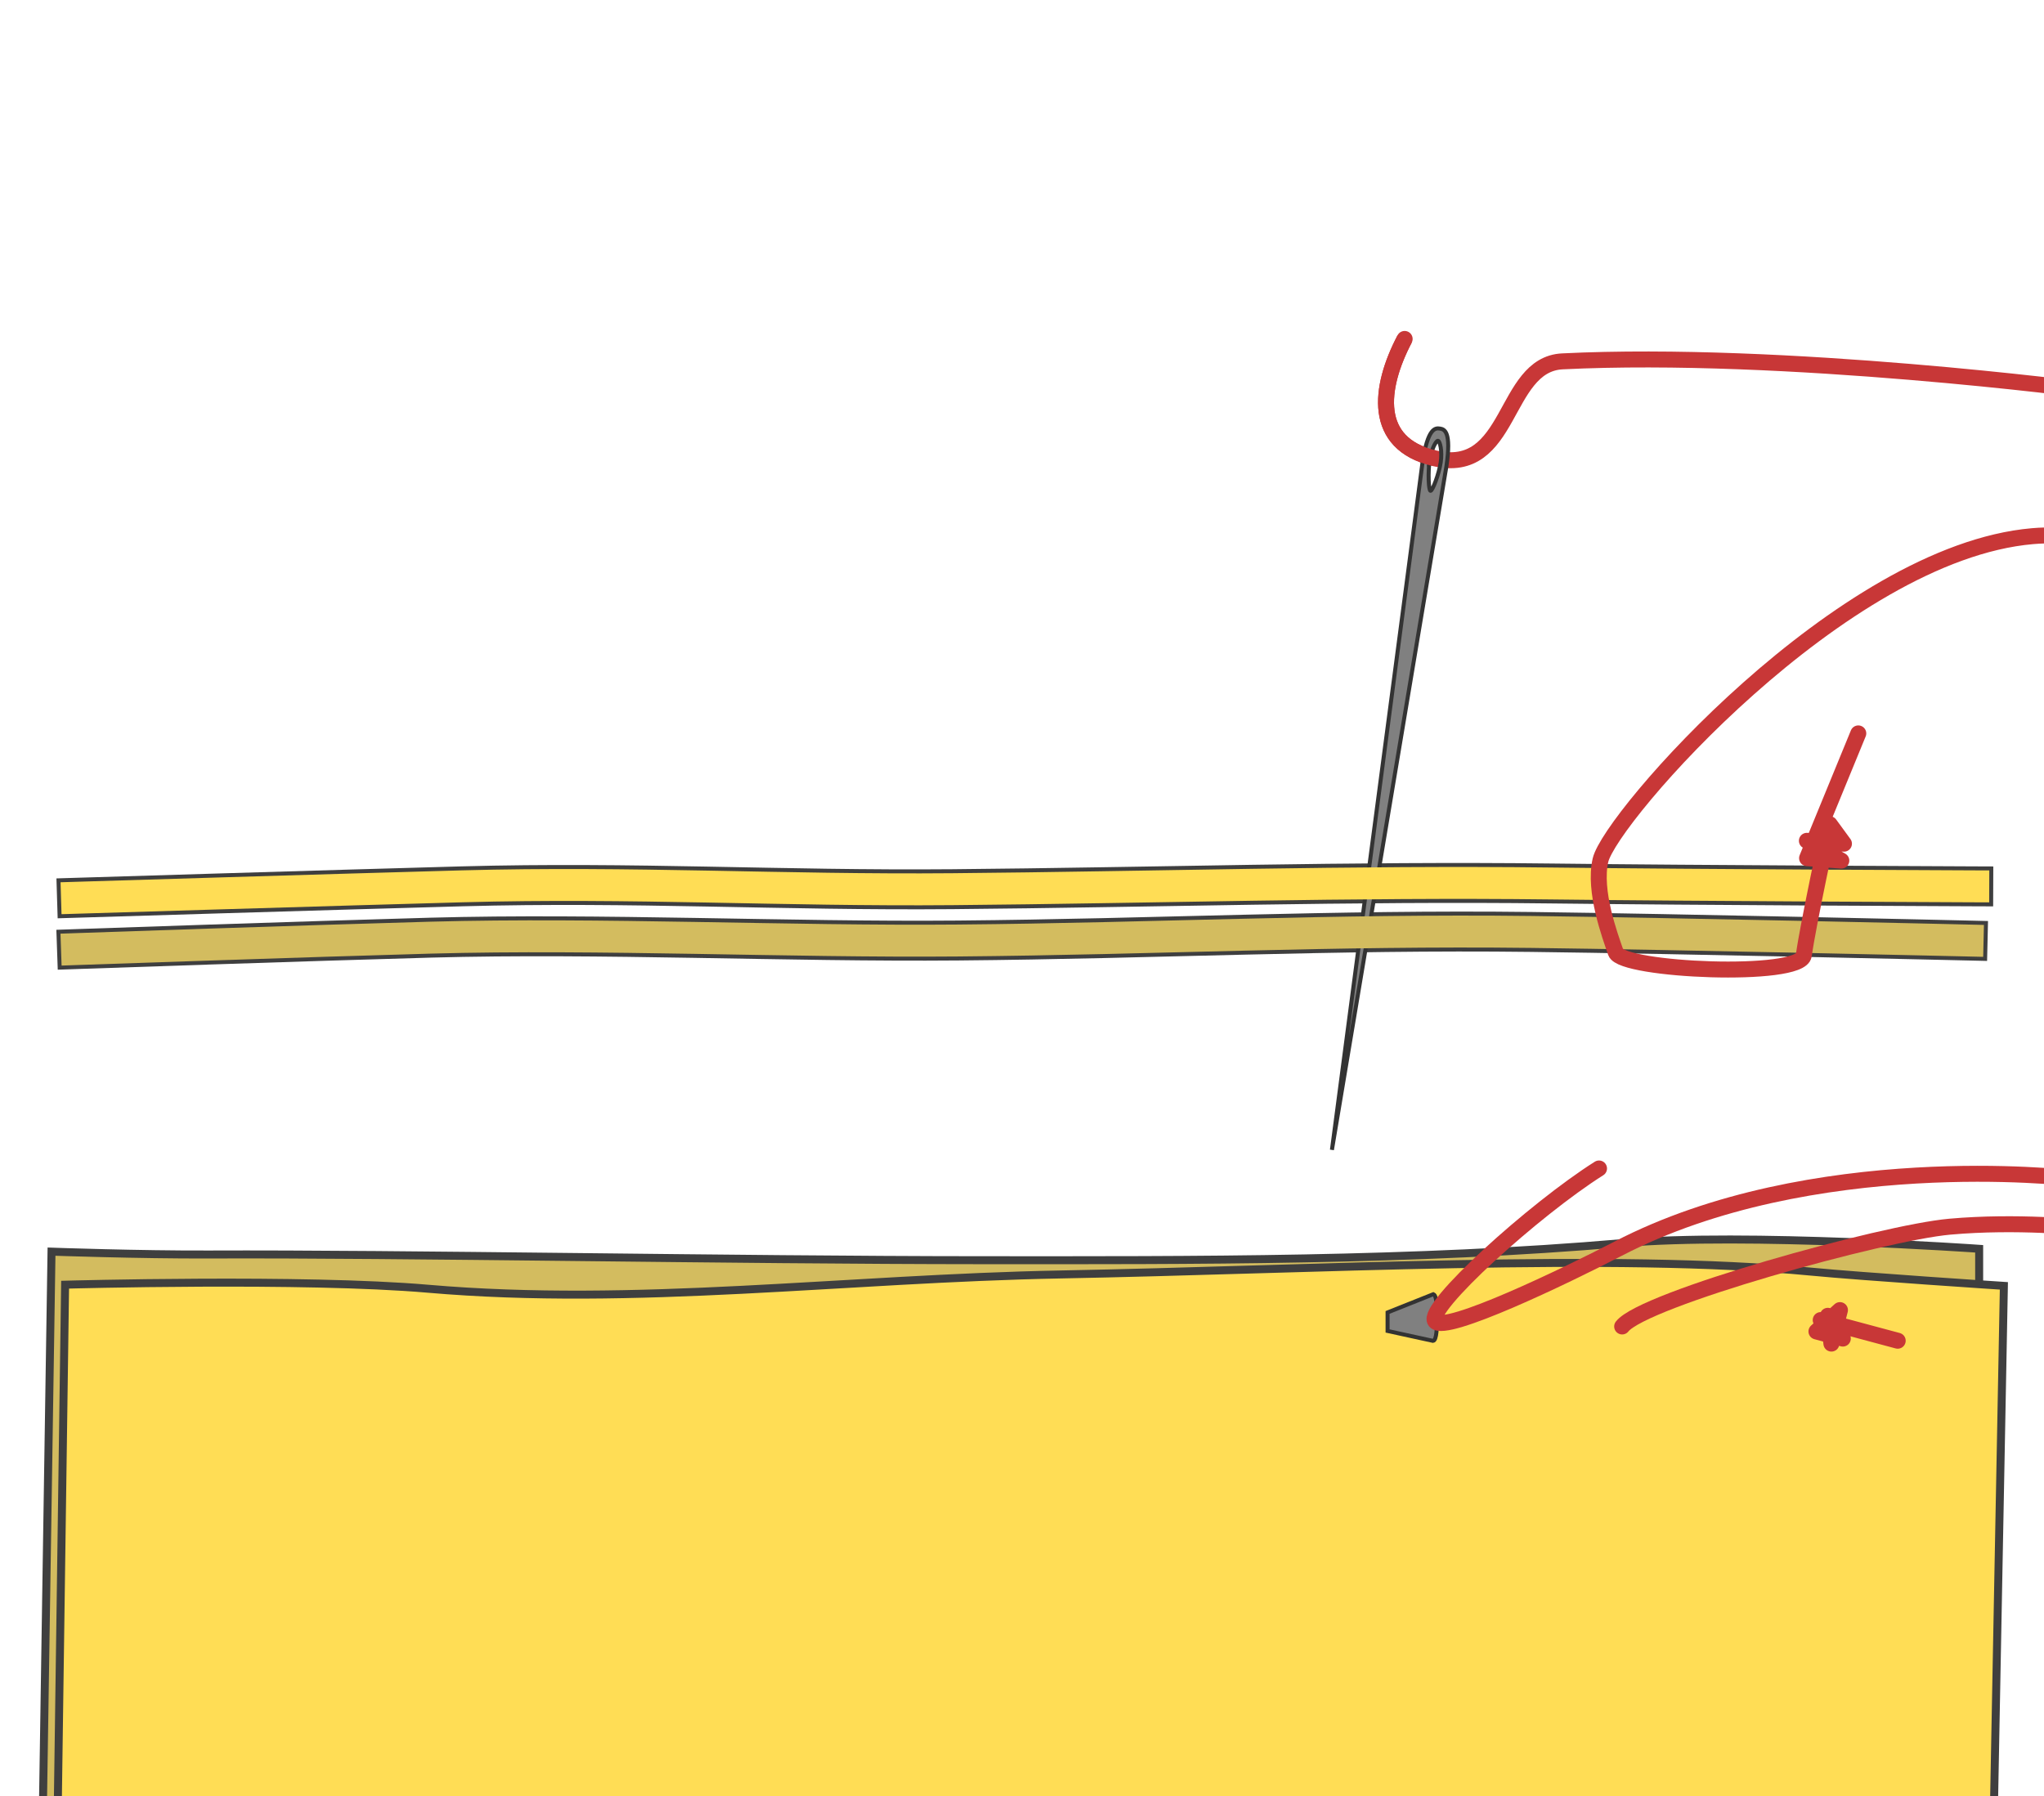 <?xml version="1.0" encoding="UTF-8" standalone="no"?>
<!-- Created with Inkscape (http://www.inkscape.org/) -->

<svg
   xmlns:dc="http://purl.org/dc/elements/1.1/"
   xmlns:cc="http://creativecommons.org/ns#"
   xmlns:rdf="http://www.w3.org/1999/02/22-rdf-syntax-ns#"
   xmlns:svg="http://www.w3.org/2000/svg"
   xmlns="http://www.w3.org/2000/svg"
   xmlns:sodipodi="http://sodipodi.sourceforge.net/DTD/sodipodi-0.dtd"
   xmlns:inkscape="http://www.inkscape.org/namespaces/inkscape"
   width="512"
   height="450"
   viewBox="0 0 135.467 119.063"
   version="1.1"
   id="svg8"
   sodipodi:docname="running-stitch-4.svg"
   inkscape:version="0.92.4 (5da689c313, 2019-01-14)">
  <defs
     id="defs2">
    <marker
       inkscape:stockid="Arrow1Lend"
       orient="auto"
       refY="0"
       refX="0"
       id="marker8108"
       style="overflow:visible"
       inkscape:isstock="true">
      <path
         id="path8106"
         d="M 0,0 5,-5 -12.5,0 5,5 Z"
         style="fill:#000000;fill-opacity:1;fill-rule:evenodd;stroke:#000000;stroke-width:1pt;stroke-opacity:1"
         transform="matrix(-0.8,0,0,-0.8,-10,0)"
         inkscape:connector-curvature="0" />
    </marker>
    <marker
       inkscape:stockid="Arrow1Lend"
       orient="auto"
       refY="0"
       refX="0"
       id="marker6092"
       style="overflow:visible"
       inkscape:isstock="true">
      <path
         id="path6090"
         d="M 0,0 5,-5 -12.5,0 5,5 Z"
         style="fill:#000000;fill-opacity:1;fill-rule:evenodd;stroke:#000000;stroke-width:1pt;stroke-opacity:1"
         transform="matrix(-0.8,0,0,-0.8,-10,0)"
         inkscape:connector-curvature="0" />
    </marker>
    <marker
       inkscape:stockid="Arrow1Mend"
       orient="auto"
       refY="0"
       refX="0"
       id="Arrow1Mend"
       style="overflow:visible"
       inkscape:isstock="true">
      <path
         id="path4663"
         d="M 0,0 5,-5 -12.5,0 5,5 Z"
         style="fill:#000000;fill-opacity:1;fill-rule:evenodd;stroke:#000000;stroke-width:1pt;stroke-opacity:1"
         transform="matrix(-0.4,0,0,-0.4,-4,0)"
         inkscape:connector-curvature="0" />
    </marker>
  </defs>
  <sodipodi:namedview
     id="base"
     pagecolor="#ffffff"
     bordercolor="#666666"
     borderopacity="1.0"
     inkscape:pageopacity="0.0"
     inkscape:pageshadow="2"
     inkscape:zoom="1.979899"
     inkscape:cx="299.44154"
     inkscape:cy="282.78113"
     inkscape:document-units="mm"
     inkscape:current-layer="layer1"
     showgrid="false"
     units="px"
     borderlayer="true"
     inkscape:snap-global="false"
     inkscape:window-width="1372"
     inkscape:window-height="1048"
     inkscape:window-x="1669"
     inkscape:window-y="42"
     inkscape:window-maximized="0" />
  <g
     inkscape:label="Layer 1"
     inkscape:groupmode="layer"
     id="layer1"
     transform="translate(0,-177.937)">
    <path
       sodipodi:nodetypes="csssc"
       inkscape:connector-curvature="0"
       id="path4641"
       d="m 5.103,237.444 c 0,0 17.701,-0.543 25.513,-0.756 11.338,-0.309 21.164,0.288 32.506,0.189 13.103,-0.114 26.585,-0.538 39.687,-0.378 9.64,0.118 27.97,0.189 27.97,0.189"
       style="fill:none;stroke:#3f3f3f;stroke-width:2.646;stroke-linecap:square;stroke-linejoin:miter;stroke-miterlimit:4;stroke-dasharray:none;stroke-opacity:1" />
    <path
       sodipodi:nodetypes="csssc"
       style="fill:none;stroke:#3f3f3f;stroke-width:2.646;stroke-linecap:square;stroke-linejoin:miter;stroke-miterlimit:4;stroke-dasharray:none;stroke-opacity:1"
       d="m 5.103,240.846 c 0,0 15.622,-0.543 23.435,-0.756 11.338,-0.309 23.621,0.288 34.963,0.189 13.103,-0.114 24.884,-0.727 37.987,-0.567 9.64,0.118 28.915,0.567 28.915,0.567"
       id="path4643"
       inkscape:connector-curvature="0" />
    <path
       style="opacity:1;vector-effect:none;fill:none;fill-opacity:1;stroke:#c83737;stroke-width:1.058;stroke-linecap:round;stroke-linejoin:miter;stroke-miterlimit:4;stroke-dasharray:none;stroke-dashoffset:0;stroke-opacity:1"
       d="m 138.495,203.825 c 0,0 -20.214,-2.662 -34.946,-1.935 -3.989,0.197 -3.296,7.665 -8.523,6.413 -4.056,-0.972 -3.642,-4.642 -1.932,-7.9"
       id="path4632"
       inkscape:connector-curvature="0"
       sodipodi:nodetypes="cssc" />
    <path
       sodipodi:nodetypes="ccsssccc"
       inkscape:connector-curvature="0"
       id="path4617"
       d="m 131.17,298.512 v -37.798 c 0,0 -15.465,-1.085 -23.624,-0.378 -13.736,1.19 -28.379,1.141 -42.522,1.134 -16.674,-0.008 -38.237,-0.43 -51.216,-0.378 -4.52,0.018 -10.394,-0.189 -10.394,-0.189 l -0.567,36.664 z"
       style="fill:#d3bc5f;fill-opacity:1;stroke:#3f3f3f;stroke-width:0.529;stroke-linecap:butt;stroke-linejoin:miter;stroke-miterlimit:4;stroke-dasharray:none;stroke-opacity:1" />
    <path
       style="fill:#ffdd55;fill-opacity:1;stroke:#3f3f3f;stroke-width:0.529;stroke-linecap:butt;stroke-linejoin:miter;stroke-miterlimit:4;stroke-dasharray:none;stroke-opacity:1"
       d="m 3.78,301.158 0.535,-38.065 c 0,0 15.875,-0.44 24.034,0.267 13.736,1.19 27.753,-0.68 41.955,-0.945 16.448,-0.307 36.687,-1.444 49.704,-0.189 3.449,0.333 12.8,0.945 12.8,0.945 l -0.705,37.042 z"
       id="path4613"
       inkscape:connector-curvature="0"
       sodipodi:nodetypes="ccsssccc" />
    <path
       sodipodi:nodetypes="cccsccccccc"
       inkscape:connector-curvature="0"
       id="path4551"
       d="m 94.274,208.62 -6,45.537 7.586,-45.3 c 0.349,-2.336 -0.138,-2.469 -0.434,-2.513 -0.297,-0.044 -0.802,-0.06 -1.151,2.276 z m 0.473,-0.139 c 0.114,-0.761 0.428,-1.345 0.557,-1.326 0.129,0.019 0.293,0.675 0.179,1.436 -0.114,0.761 -0.546,1.901 -0.675,1.881 -0.129,-0.019 -0.174,-1.23 -0.06,-1.992 z"
       style="fill:#808080;stroke:#333333;stroke-width:0.265px;stroke-linecap:butt;stroke-linejoin:miter;stroke-opacity:1" />
    <path
       style="fill:none;stroke:#ffdd55;stroke-width:2.117;stroke-linecap:square;stroke-linejoin:miter;stroke-miterlimit:4;stroke-dasharray:none;stroke-opacity:1"
       d="m 5.103,237.444 c 0,0 17.701,-0.543 25.513,-0.756 11.338,-0.309 21.164,0.288 32.506,0.189 13.103,-0.114 26.585,-0.538 39.687,-0.378 9.64,0.118 27.97,0.189 27.97,0.189"
       id="path4619"
       inkscape:connector-curvature="0"
       sodipodi:nodetypes="csssc" />
    <path
       inkscape:connector-curvature="0"
       id="path4621"
       d="m 5.103,240.846 c 0,0 15.622,-0.543 23.435,-0.756 11.338,-0.309 23.621,0.288 34.963,0.189 13.103,-0.114 24.884,-0.727 37.987,-0.567 9.64,0.118 28.915,0.567 28.915,0.567"
       style="fill:none;stroke:#d3bc5f;stroke-width:2.117;stroke-linecap:square;stroke-linejoin:miter;stroke-miterlimit:4;stroke-dasharray:none;stroke-opacity:1"
       sodipodi:nodetypes="csssc" />
    <path
       style="opacity:1;vector-effect:none;fill:none;fill-opacity:1;stroke:#c83737;stroke-width:1.058;stroke-linecap:round;stroke-linejoin:round;stroke-miterlimit:4;stroke-dasharray:none;stroke-dashoffset:0;stroke-opacity:1"
       d="m 123.159,226.551 -3.395,8.269 2.27,0.163 -2.282,-1.313 2.457,0.192 -0.946,-1.295 c 0,0 -1.447,6.721 -1.713,8.684 -0.209,1.541 -12.049,1.018 -12.468,-0.191 -0.381,-1.102 -1.478,-4.057 -1.011,-6.101 0.641,-2.806 15.981,-20.384 28.631,-21.482 4.544,-0.394 8.179,1.687 9.902,-0.486"
       id="path4645"
       inkscape:connector-curvature="0"
       sodipodi:nodetypes="cscccccsssc" />
    <path
       sodipodi:nodetypes="cc"
       inkscape:connector-curvature="0"
       id="path12562"
       d="m 95.026,208.303 c -4.056,-0.972 -3.642,-4.642 -1.932,-7.9"
       style="opacity:1;vector-effect:none;fill:none;fill-opacity:1;stroke:#c83737;stroke-width:1.058;stroke-linecap:butt;stroke-linejoin:miter;stroke-miterlimit:4;stroke-dasharray:none;stroke-dashoffset:0;stroke-opacity:1" />
    <path
       style="opacity:1;vector-effect:none;fill:none;fill-opacity:1;stroke:#c83737;stroke-width:1.058;stroke-linecap:round;stroke-linejoin:round;stroke-miterlimit:4;stroke-dasharray:none;stroke-dashoffset:0;stroke-opacity:1"
       d="m 121.141,265.155 0.236,1.843 0.567,-2.221 -1.559,1.417 1.748,0.472 -1.465,-1.228 5.103,1.37"
       id="path12608"
       inkscape:connector-curvature="0"
       sodipodi:nodetypes="ccccccc" />
    <path
       style="fill:#808080;stroke:#333333;stroke-width:0.265px;stroke-linecap:butt;stroke-linejoin:miter;stroke-opacity:1"
       d="m 94.973,263.732 -3.011,1.201 v 1.227 l 3.012,0.657 c 0.257,-0.023 0.263,-0.989 0.263,-1.566 -2.11e-4,-0.577 -0.008,-1.542 -0.264,-1.519 z"
       id="path4551-0"
       inkscape:connector-curvature="0"
       sodipodi:nodetypes="cccccc" />
    <path
       sodipodi:nodetypes="cssc"
       inkscape:connector-curvature="0"
       id="path12582"
       d="m 137.085,256.017 c 0,0 -16.99,-1.981 -29.851,4.693 -3.545,1.84 -11.432,5.626 -12.114,4.811 -0.707,-0.845 6.582,-7.435 10.856,-10.131"
       style="opacity:1;vector-effect:none;fill:none;fill-opacity:1;stroke:#c83737;stroke-width:1.058;stroke-linecap:round;stroke-linejoin:round;stroke-miterlimit:4;stroke-dasharray:none;stroke-dashoffset:0;stroke-opacity:1" />
    <path
       style="fill:none;stroke:#c83737;stroke-width:1.058;stroke-linecap:round;stroke-linejoin:round;stroke-opacity:1;font-variant-east_asian:normal;opacity:1;vector-effect:none;fill-opacity:1;stroke-miterlimit:4;stroke-dasharray:none;stroke-dashoffset:0"
       d="m 107.509,265.863 c 1.403,-1.804 17.239,-6.214 21.716,-6.615 4.477,-0.401 8.82,0.067 8.82,0.067"
       id="path13245"
       inkscape:connector-curvature="0" />
  </g>
</svg>
